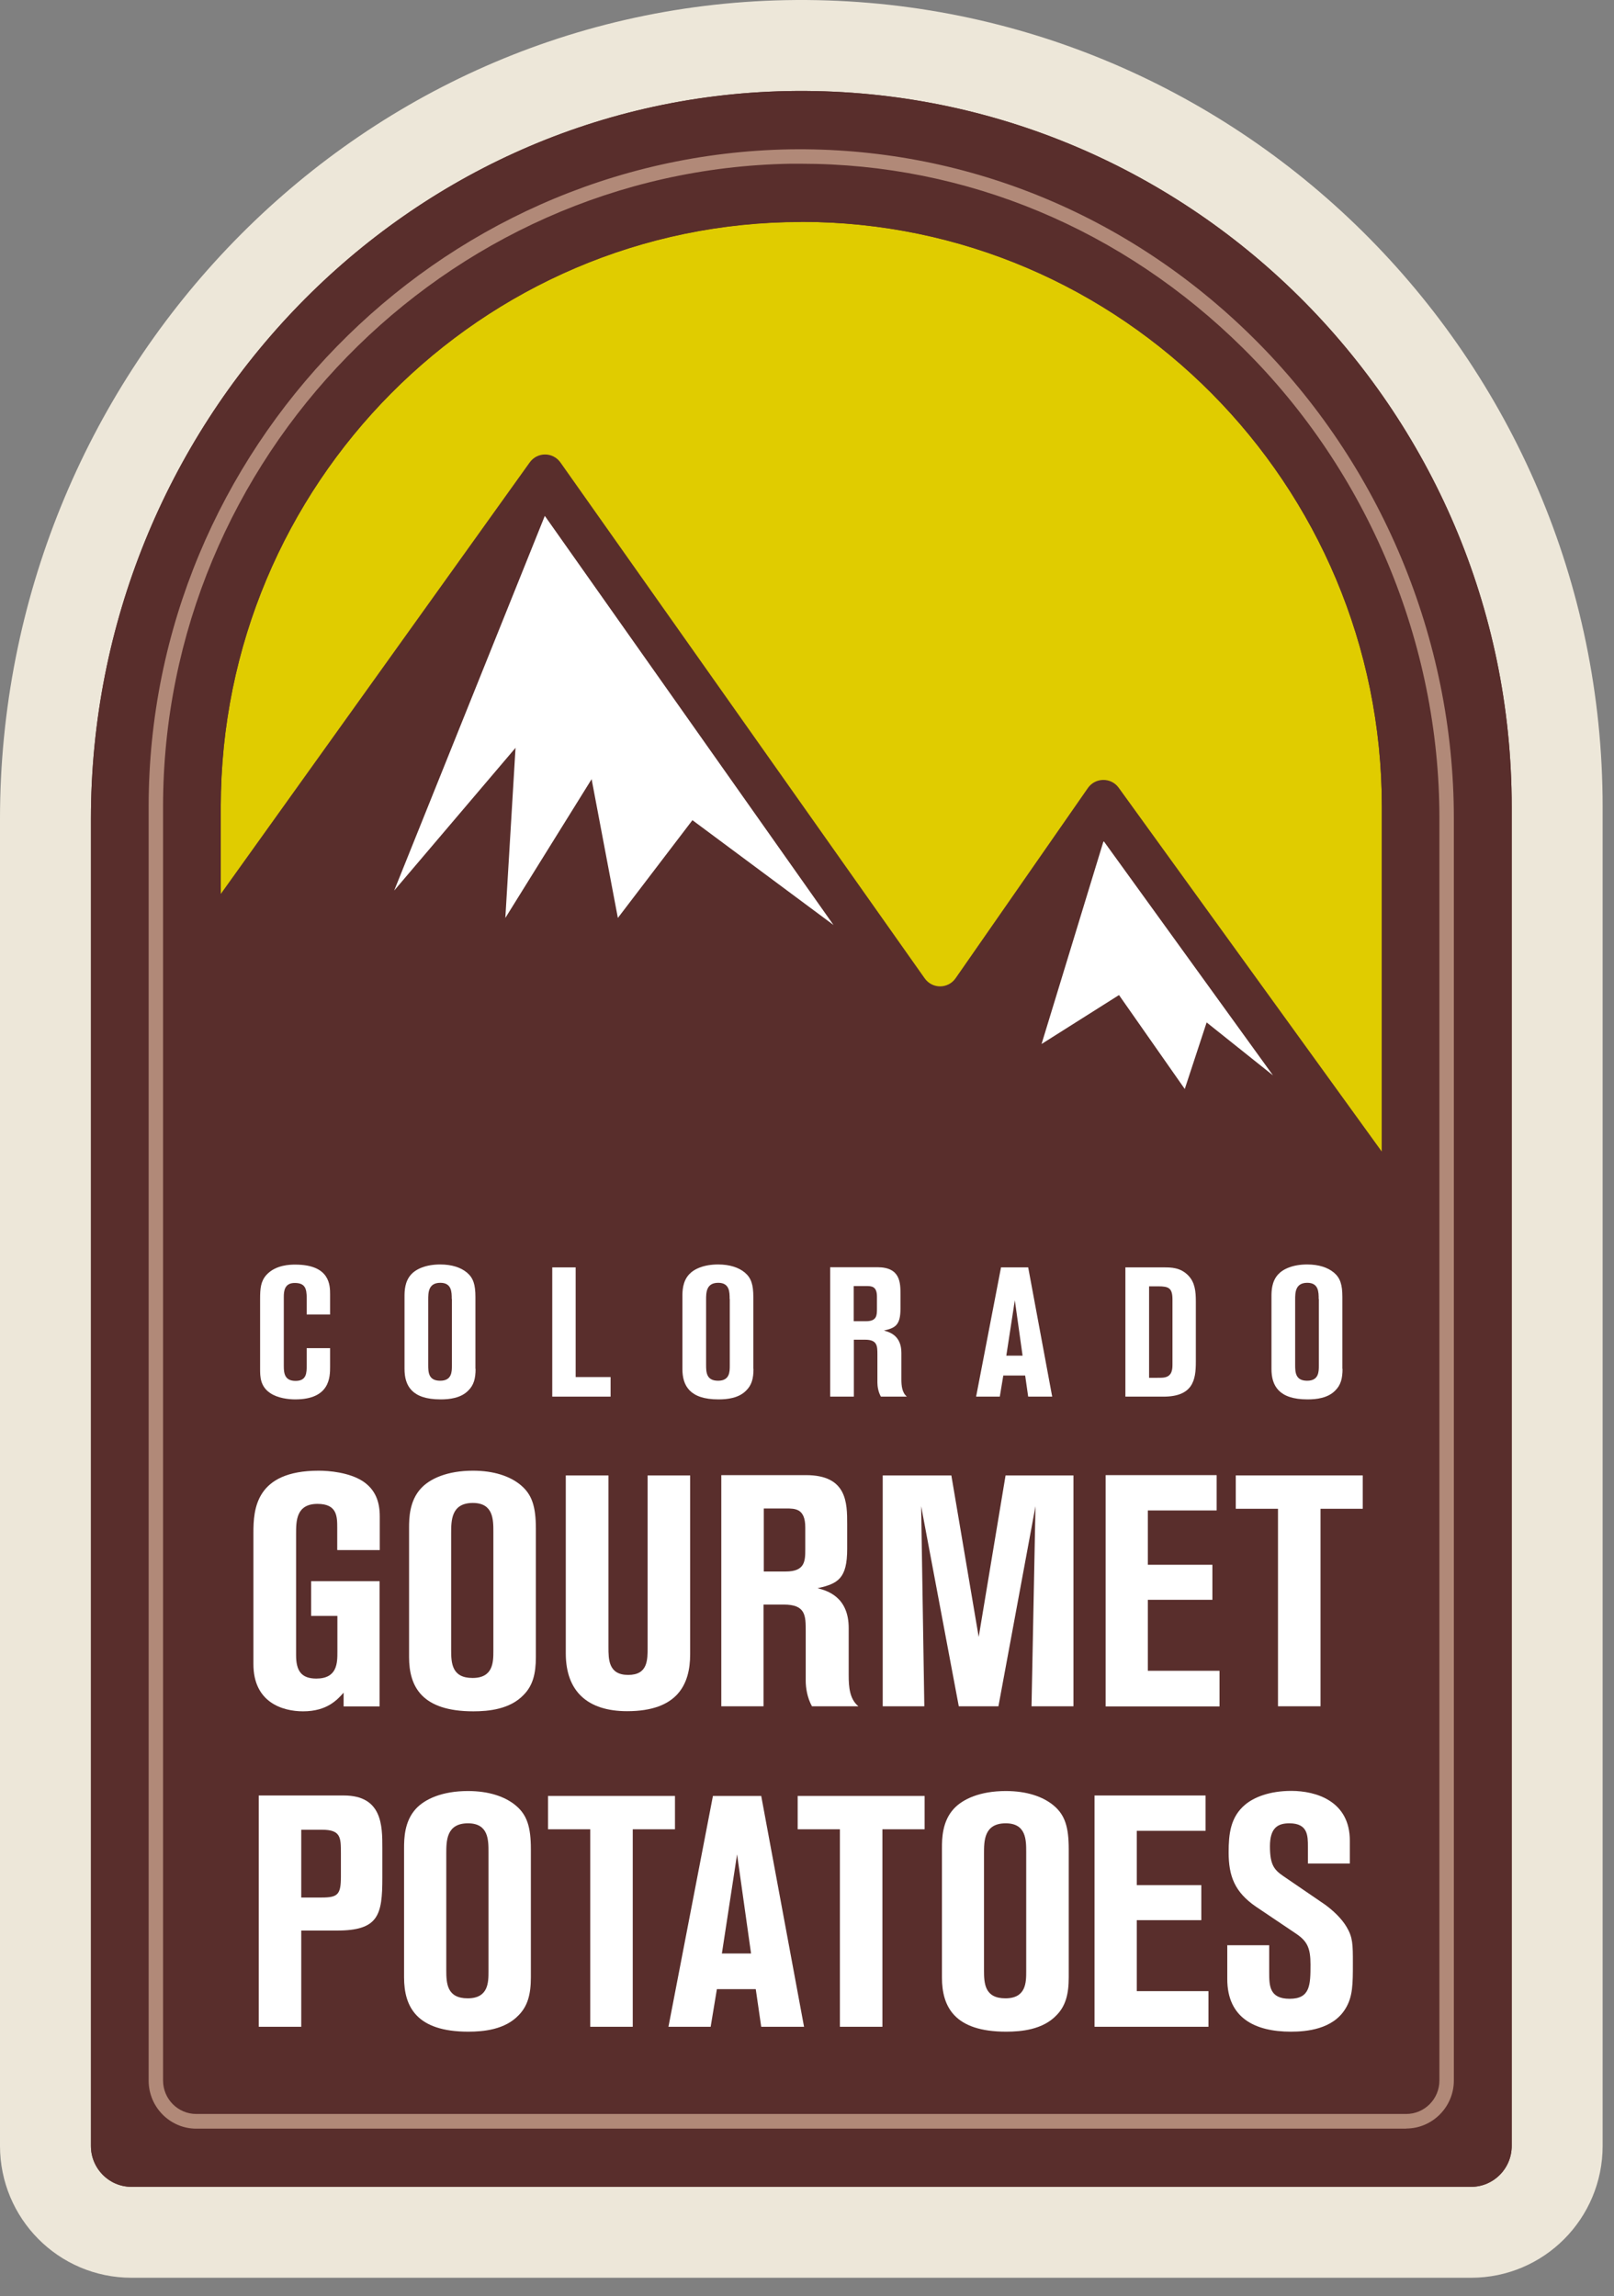 <svg width="71" height="101" viewBox="0 0 71 101" fill="none" xmlns="http://www.w3.org/2000/svg">
<rect x="0" y="0" width="71" height="101" fill="#808080" stroke="none"/>
<path d="M34.604 2.006L34.603 2.006C16.349 2.365 2 17.744 2 36.016V94.391C2 96.466 3.672 98.188 5.784 98.188H64.716C66.812 98.188 68.5 96.482 68.5 94.391V35.484C68.5 16.818 53.248 1.655 34.604 2.006Z" fill="#592E2C" stroke="#EDE7D9" stroke-width="4"/>
<path d="M35.25 9.759C21.168 9.759 9.712 21.299 9.712 35.484V55.604H60.788V35.484C60.788 21.299 49.332 9.759 35.25 9.759Z" fill="#E0CC00"/>
<path d="M34.642 4.006C17.534 4.342 4 18.776 4 36.016V94.391C4 95.38 4.795 96.188 5.784 96.188H64.716C65.698 96.188 66.5 95.387 66.5 94.391V35.484C66.5 17.921 52.151 3.676 34.642 4.006ZM35.25 9.759C49.332 9.759 60.788 21.299 60.788 35.484V50.658L49.212 34.65C48.878 34.186 48.183 34.192 47.855 34.663L42.037 43.028C41.703 43.505 41.008 43.505 40.674 43.028L24.655 20.344C24.321 19.873 23.633 19.873 23.299 20.344L9.712 39.32V35.491C9.712 21.306 21.168 9.766 35.25 9.766V9.759Z" fill="#592E2C"/>
<path d="M13.492 57.825V57.098C13.492 56.674 13.419 56.432 12.965 56.432C12.511 56.432 12.484 56.795 12.484 57.051V60.093C12.484 60.429 12.537 60.739 13.005 60.739C13.492 60.739 13.492 60.382 13.492 60.039V59.299H14.521V60.106C14.521 60.564 14.521 61.553 12.985 61.553C12.691 61.553 12.217 61.499 11.889 61.277C11.442 60.981 11.442 60.537 11.442 60.221V57.132C11.442 56.674 11.468 56.358 11.722 56.075C12.13 55.631 12.771 55.624 12.985 55.624C14.521 55.624 14.521 56.54 14.521 56.943V57.818H13.492V57.825Z" fill="white"/>
<path d="M20.921 60.214C20.921 60.631 20.841 60.92 20.614 61.149C20.28 61.506 19.752 61.553 19.378 61.553C18.109 61.553 17.795 60.941 17.795 60.214V57.031C17.795 56.789 17.801 56.365 18.089 56.055C18.302 55.82 18.73 55.618 19.364 55.618C19.879 55.618 20.273 55.752 20.54 55.974C20.821 56.21 20.914 56.506 20.914 57.051V60.207L20.921 60.214ZM19.872 57.132C19.872 56.836 19.872 56.425 19.371 56.425C18.837 56.425 18.837 56.863 18.837 57.172V60.039C18.837 60.362 18.85 60.732 19.364 60.732C19.879 60.732 19.879 60.335 19.879 60.066V57.139L19.872 57.132Z" fill="white"/>
<path d="M24.294 55.746H25.323V60.57H26.86V61.432H24.294V55.746Z" fill="white"/>
<path d="M33.146 60.214C33.146 60.631 33.066 60.92 32.838 61.149C32.504 61.506 31.977 61.553 31.602 61.553C30.333 61.553 30.019 60.941 30.019 60.214V57.031C30.019 56.789 30.026 56.365 30.313 56.055C30.527 55.82 30.954 55.618 31.589 55.618C32.103 55.618 32.498 55.752 32.765 55.974C33.045 56.21 33.139 56.506 33.139 57.051V60.207L33.146 60.214ZM32.097 57.132C32.097 56.836 32.097 56.425 31.596 56.425C31.061 56.425 31.061 56.863 31.061 57.172V60.039C31.061 60.362 31.075 60.732 31.589 60.732C32.103 60.732 32.103 60.335 32.103 60.066V57.139L32.097 57.132Z" fill="white"/>
<path d="M36.519 55.739H38.597C39.612 55.739 39.612 56.425 39.612 56.943V57.556C39.612 58.282 39.392 58.41 38.884 58.525C39.131 58.592 39.652 58.74 39.652 59.507V60.665C39.652 60.954 39.679 61.25 39.893 61.432H38.751C38.63 61.216 38.597 60.974 38.597 60.806V59.588C38.597 59.204 38.597 58.928 38.056 58.928H37.561V61.432H36.519V55.739ZM37.555 58.114H38.096C38.57 58.114 38.577 57.859 38.577 57.569V57.031C38.577 56.567 38.33 56.567 38.096 56.567H37.555V58.121V58.114Z" fill="white"/>
<path d="M44.041 55.746H45.23L46.286 61.432H45.23L45.097 60.503H44.135L43.981 61.432H42.939L44.035 55.746H44.041ZM44.262 59.628H44.983L44.642 57.192L44.268 59.628H44.262Z" fill="white"/>
<path d="M49.506 55.746H51.182C51.516 55.746 51.924 55.746 52.271 56.102C52.565 56.405 52.605 56.795 52.605 57.246V59.904C52.605 60.691 52.485 61.432 51.176 61.432H49.506V55.746ZM50.548 60.604C51.035 60.604 51.115 60.604 51.202 60.591C51.577 60.537 51.577 60.207 51.577 59.992V57.159C51.577 56.654 51.41 56.58 50.955 56.58H50.548V60.604Z" fill="white"/>
<path d="M59.058 60.214C59.058 60.631 58.978 60.92 58.751 61.149C58.417 61.506 57.889 61.553 57.515 61.553C56.246 61.553 55.932 60.941 55.932 60.214V57.031C55.932 56.789 55.939 56.365 56.226 56.055C56.44 55.82 56.867 55.618 57.502 55.618C58.016 55.618 58.41 55.752 58.677 55.974C58.958 56.21 59.051 56.506 59.051 57.051V60.207L59.058 60.214ZM58.009 57.132C58.009 56.836 58.009 56.425 57.508 56.425C56.974 56.425 56.974 56.863 56.974 57.172V60.039C56.974 60.362 56.987 60.732 57.502 60.732C58.016 60.732 58.016 60.335 58.016 60.066V57.139L58.009 57.132Z" fill="white"/>
<path d="M14.835 68.174V67.212C14.835 66.707 14.835 66.149 13.967 66.149C13.025 66.149 13.025 66.909 13.025 67.461V72.811C13.025 73.484 13.252 73.833 13.913 73.833C14.842 73.833 14.842 73.14 14.842 72.656V71.075H13.686V69.547H16.699V75.058H15.116V74.453C14.842 74.755 14.401 75.273 13.332 75.273C12.43 75.273 11.148 74.883 11.148 73.201V67.421C11.148 66.398 11.235 64.689 14.02 64.689C14.474 64.689 15.35 64.763 15.951 65.146C16.525 65.523 16.706 66.068 16.706 66.701V68.181H14.848L14.835 68.174Z" fill="white"/>
<path d="M23.573 72.885C23.573 73.632 23.433 74.15 23.032 74.553C22.431 75.186 21.489 75.273 20.821 75.273C18.55 75.273 17.995 74.183 17.995 72.885V67.205C17.995 66.775 18.009 66.014 18.523 65.462C18.91 65.045 19.665 64.689 20.808 64.689C21.723 64.689 22.438 64.931 22.905 65.321C23.406 65.738 23.573 66.27 23.573 67.246V72.885ZM21.703 67.374C21.703 66.842 21.703 66.108 20.801 66.108C19.846 66.108 19.846 66.882 19.846 67.448V72.568C19.846 73.147 19.872 73.806 20.787 73.806C21.703 73.806 21.703 73.1 21.703 72.615V67.38V67.374Z" fill="white"/>
<path d="M24.896 64.897H26.766V72.447C26.766 72.992 26.766 73.672 27.634 73.672C28.503 73.672 28.489 73.013 28.489 72.434V64.897H30.36V72.763C30.36 74.089 29.805 75.267 27.588 75.267C25.844 75.267 24.889 74.392 24.889 72.723V64.897H24.896Z" fill="white"/>
<path d="M31.743 64.884H35.457C37.267 64.884 37.267 66.109 37.267 67.044V68.134C37.267 69.426 36.867 69.661 35.965 69.857C36.406 69.971 37.334 70.247 37.334 71.613V73.685C37.334 74.204 37.374 74.735 37.762 75.052H35.718C35.504 74.661 35.444 74.231 35.444 73.928V71.754C35.444 71.061 35.444 70.577 34.475 70.577H33.587V75.052H31.73V64.884H31.743ZM33.6 69.123H34.569C35.41 69.123 35.424 68.665 35.424 68.147V67.185C35.424 66.351 34.983 66.351 34.569 66.351H33.6V69.13V69.123Z" fill="white"/>
<path d="M38.837 64.897H41.85L43.053 72.003L44.235 64.897H47.221V75.051H45.377L45.551 66.25L43.921 75.051H42.177L40.521 66.25L40.661 75.051H38.831V64.897H38.837Z" fill="white"/>
<path d="M48.637 64.884H53.52V66.438H50.494V68.827H53.333V70.368H50.494V73.49H53.647V75.058H48.637V64.891V64.884Z" fill="white"/>
<path d="M54.362 64.897H59.947V66.364H58.09V75.051H56.219V66.364H54.362V64.897Z" fill="white"/>
<path d="M11.382 78.975H15.123C16.819 78.975 16.819 80.314 16.819 81.276V82.602C16.819 84.243 16.646 84.916 14.822 84.916H13.252V89.149H11.382V78.981V78.975ZM13.252 83.463H14.154C14.855 83.463 14.996 83.335 14.996 82.554V81.518C14.996 80.825 14.996 80.482 14.167 80.482H13.252V83.456V83.463Z" fill="white"/>
<path d="M23.353 86.975C23.353 87.722 23.212 88.24 22.811 88.644C22.21 89.277 21.268 89.364 20.6 89.364C18.329 89.364 17.775 88.274 17.775 86.975V81.296C17.775 80.865 17.788 80.105 18.302 79.553C18.69 79.136 19.445 78.779 20.587 78.779C21.502 78.779 22.217 79.022 22.685 79.412C23.186 79.829 23.353 80.361 23.353 81.336V86.975ZM21.489 81.464C21.489 80.933 21.489 80.199 20.587 80.199C19.632 80.199 19.632 80.973 19.632 81.538V86.659C19.632 87.238 19.659 87.897 20.574 87.897C21.489 87.897 21.489 87.191 21.489 86.706V81.471V81.464Z" fill="white"/>
<path d="M24.107 78.995H29.692V80.462H27.835V89.149H25.965V80.462H24.107V78.995Z" fill="white"/>
<path d="M31.355 78.995H33.486L35.37 89.149H33.486L33.246 87.493H31.536L31.262 89.149H29.405L31.362 78.995H31.355ZM31.756 85.926H33.039L32.424 81.565L31.756 85.926Z" fill="white"/>
<path d="M35.09 78.995H40.674V80.462H38.817V89.149H36.947V80.462H35.09V78.995Z" fill="white"/>
<path d="M47.014 86.975C47.014 87.722 46.873 88.24 46.473 88.644C45.871 89.277 44.929 89.364 44.261 89.364C41.99 89.364 41.436 88.274 41.436 86.975V81.296C41.436 80.865 41.449 80.105 41.964 79.553C42.351 79.136 43.106 78.779 44.248 78.779C45.163 78.779 45.878 79.022 46.346 79.412C46.847 79.829 47.014 80.361 47.014 81.336V86.975ZM45.143 81.464C45.143 80.933 45.143 80.199 44.242 80.199C43.286 80.199 43.286 80.973 43.286 81.538V86.659C43.286 87.238 43.313 87.897 44.228 87.897C45.143 87.897 45.143 87.191 45.143 86.706V81.471V81.464Z" fill="white"/>
<path d="M48.149 78.975H53.033V80.529H50.007V82.918H52.846V84.459H50.007V87.581H53.16V89.149H48.149V78.981V78.975Z" fill="white"/>
<path d="M53.975 85.562H55.832V86.74C55.832 87.332 55.832 87.917 56.733 87.917C57.635 87.917 57.649 87.312 57.649 86.41C57.649 85.69 57.508 85.387 57.021 85.058L55.251 83.867C54.309 83.221 54.048 82.514 54.048 81.478C54.048 80.684 54.122 79.923 54.776 79.378C55.15 79.062 55.832 78.773 56.807 78.773C57.889 78.773 59.379 79.217 59.379 80.96V81.969H57.535V81.235C57.535 80.744 57.535 80.199 56.72 80.199C56.219 80.199 55.865 80.388 55.865 81.209C55.865 82.029 56.052 82.245 56.453 82.521L58.283 83.772C58.637 84.028 59.025 84.391 59.239 84.761C59.513 85.219 59.513 85.535 59.513 86.356C59.513 87.265 59.513 87.823 59.185 88.355C58.631 89.263 57.468 89.364 56.787 89.364C55.204 89.364 53.988 88.759 53.988 87.049V85.569L53.975 85.562Z" fill="white"/>
<path d="M61.864 93.63H8.636C7.48 93.63 6.539 92.682 6.539 91.517V35.484C6.539 19.805 19.191 6.839 34.749 6.569C42.344 6.455 49.599 9.382 55.13 14.86C60.742 20.411 63.955 28.116 63.955 35.989V91.511C63.955 92.675 63.013 93.624 61.857 93.624L61.864 93.63ZM35.237 7.202C35.076 7.202 34.916 7.202 34.762 7.202C19.552 7.471 7.173 20.155 7.173 35.484V91.511C7.173 92.325 7.828 92.984 8.636 92.984H61.857C62.666 92.984 63.32 92.325 63.32 91.511V35.989C63.32 28.284 60.174 20.748 54.683 15.317C49.385 10.075 42.498 7.202 35.237 7.202Z" fill="#B18978"/>
<path d="M17.34 39.172L23.96 22.706L23.967 22.692L36.666 40.686L30.46 36.076L27.18 40.376L26.025 34.273L22.23 40.376L22.678 32.894L17.34 39.172Z" fill="white"/>
<path d="M45.818 45.921L48.53 37.045L48.557 37.005L55.999 47.301L53.08 44.972L52.118 47.9L49.225 43.768L45.818 45.921Z" fill="white"/>
</svg>

